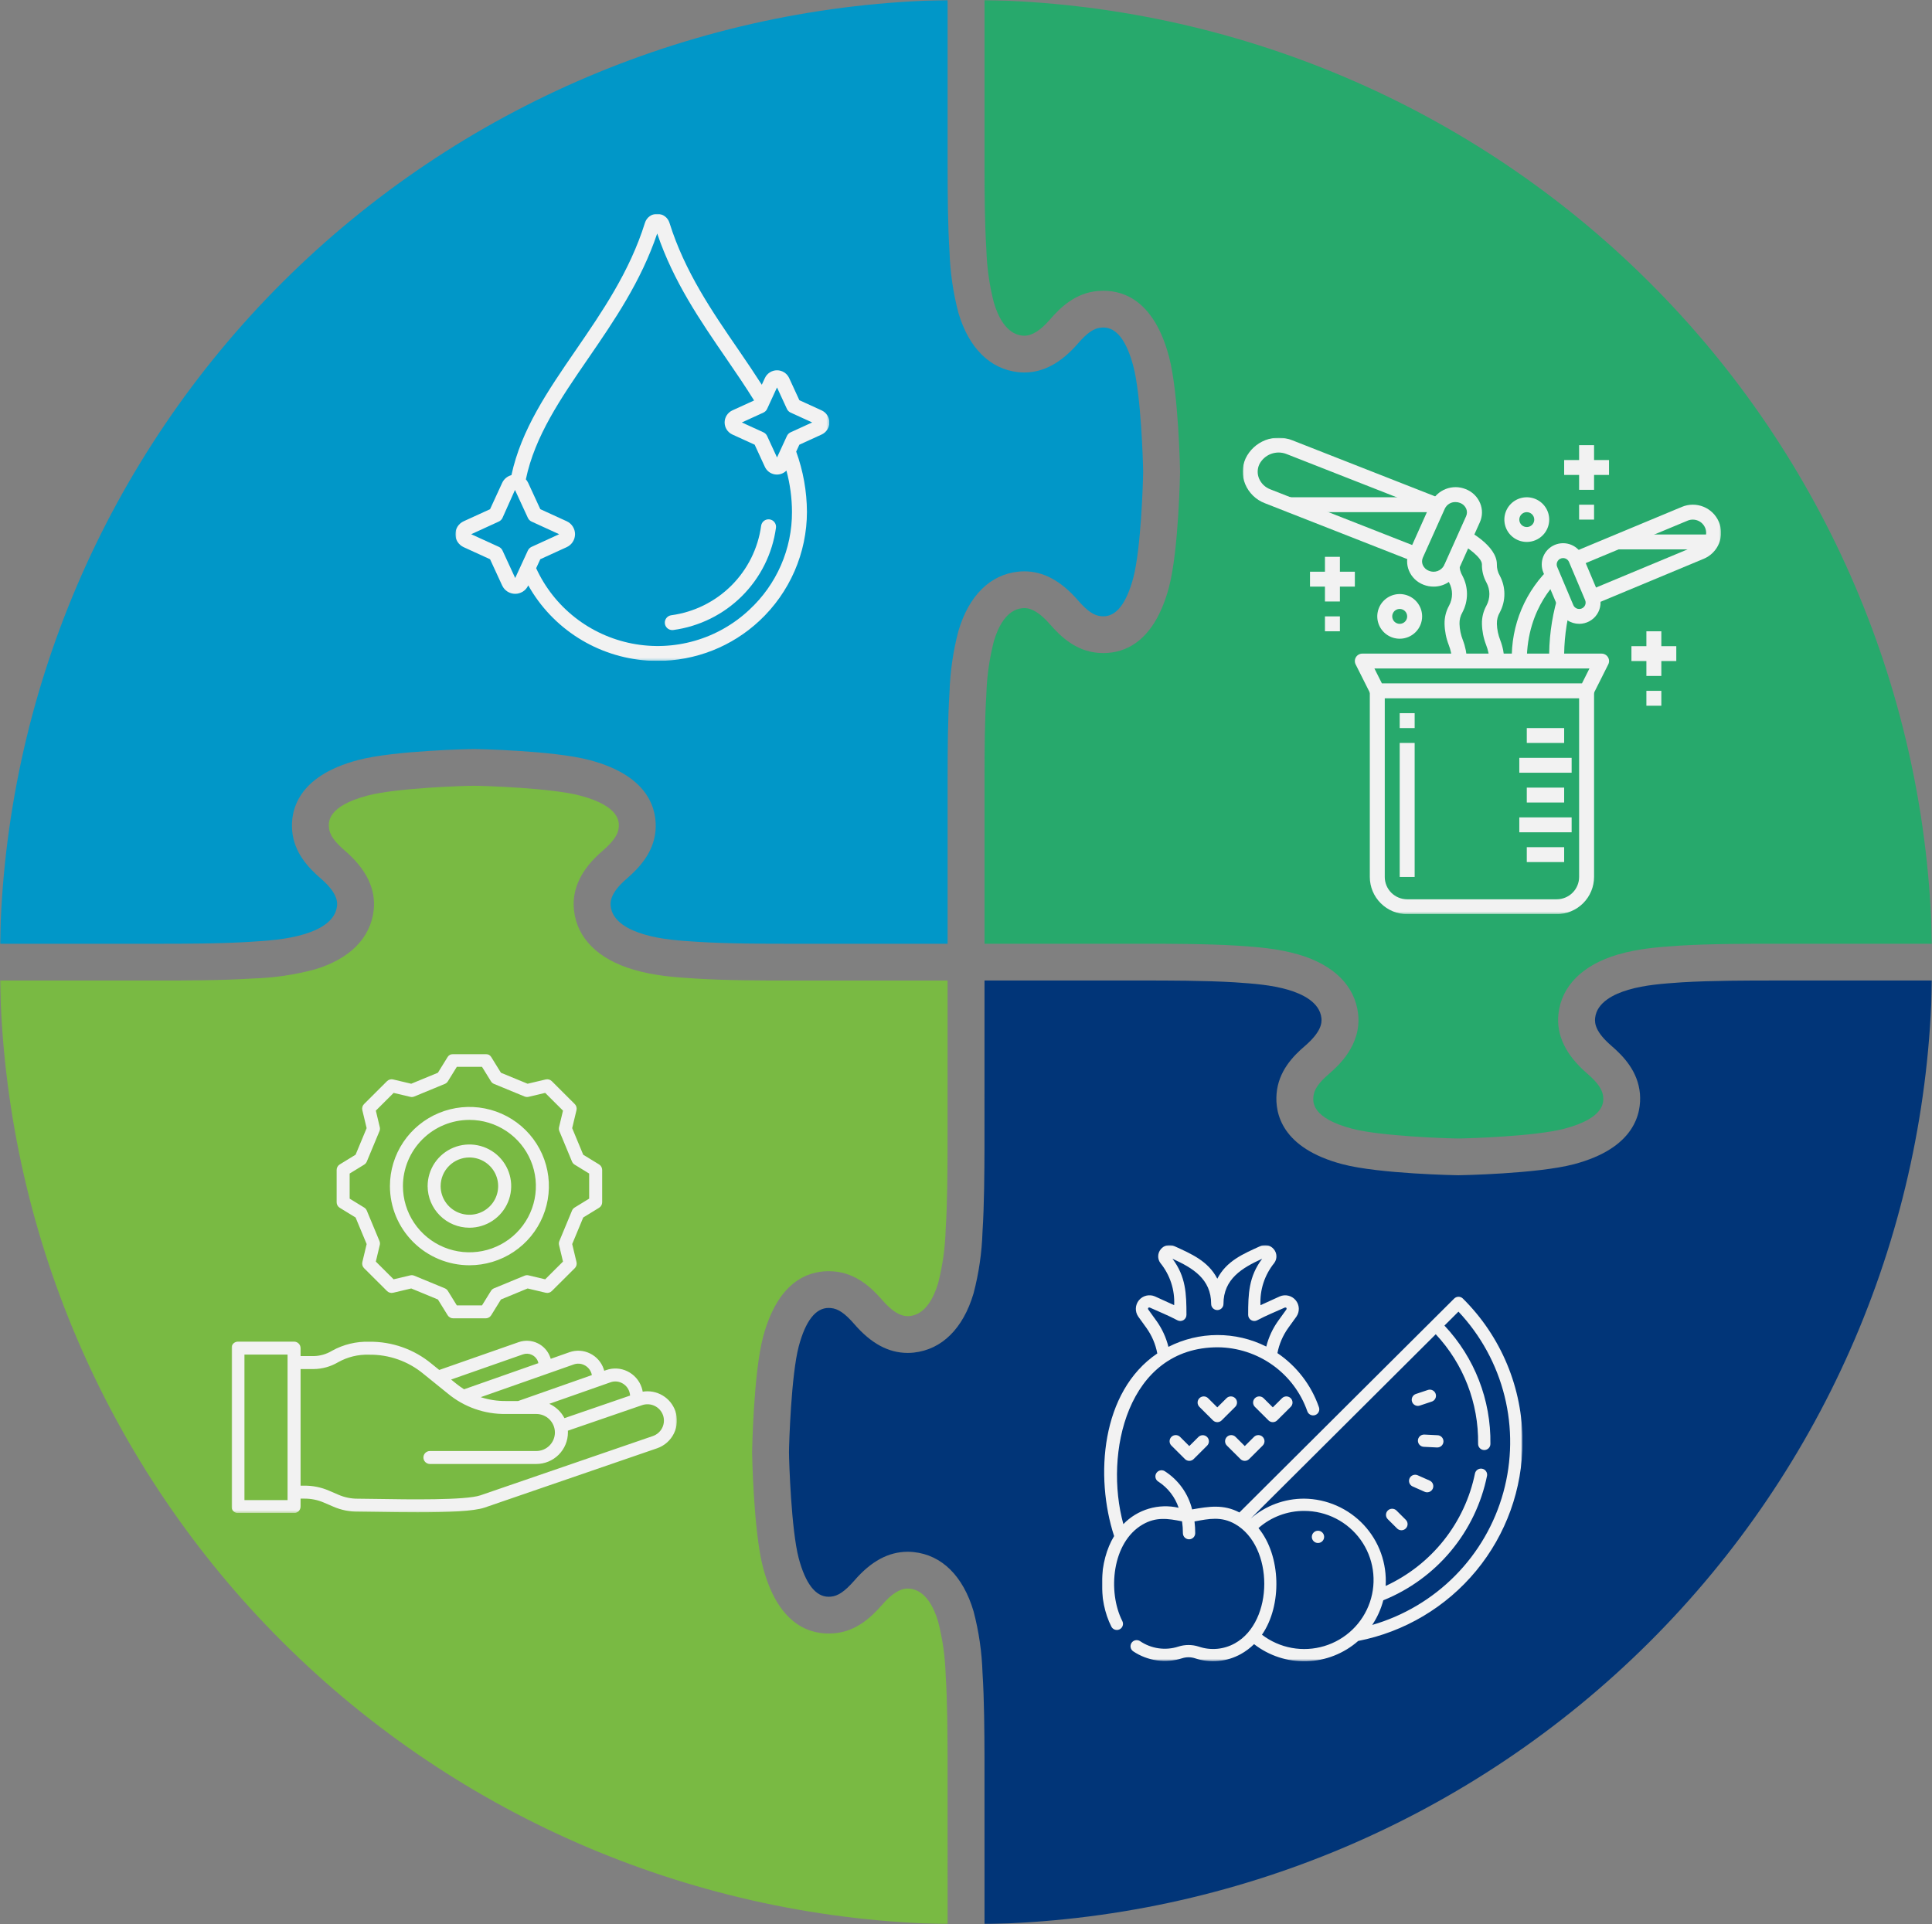 <svg width="768" height="765" viewBox="0 0 768 765" fill="none" xmlns="http://www.w3.org/2000/svg">
<rect x="0" y="0" width="768" height="765" fill="#808080" stroke="none"/>
<g clip-path="url(#clip0_24_363)">
<mask id="mask0_24_363" style="mask-type:luminance" maskUnits="userSpaceOnUse" x="0" y="0" width="768" height="765">
<path d="M768 0H0V764.99H768V0Z" fill="white"/>
</mask>
<g mask="url(#mask0_24_363)">
<path d="M312.998 375.207C304.619 375.207 289.028 375.207 277.281 374.44C270.526 374.022 262.893 373.546 255.97 371.472C250.29 369.801 243.421 366.508 242.766 360.265C242.622 358.992 242.212 355.249 249.155 349.326C254.106 345.005 259.808 338.985 260.585 330.246C261.207 322.471 258.618 308.576 234.317 302.168C219.767 298.318 188.664 297.785 188.368 297.785C188.073 297.785 156.915 298.318 142.36 302.168C118.035 308.582 115.494 322.49 116.139 330.208C116.866 339.015 122.618 345.04 127.548 349.299C134.513 355.303 134.096 359.004 133.969 360.233C133.277 366.519 126.396 369.808 120.755 371.457C113.8 373.543 106.186 374.017 99.465 374.44C87.656 375.207 72.059 375.207 63.681 375.207H0C1.944 276.3 42.255 181.984 112.482 112.033C182.708 42.083 277.395 1.931 376.69 -0.003V66.483C376.69 76.665 376.776 89.671 377.439 99.986C377.701 108.24 378.895 116.438 380.997 124.426C385.134 138.387 393.565 146.737 404.749 147.961C405.551 148.048 406.358 148.091 407.165 148.09C414.769 148.09 421.735 144.335 428.46 136.613C432.153 132.317 434.833 130.48 437.738 130.249C438.058 130.22 438.35 130.211 438.628 130.211C443.806 130.211 447.8 135.369 450.503 145.543C453.537 156.907 454.385 183.262 454.416 187.64C454.387 191.971 453.531 218.299 450.503 229.699C447.788 239.869 443.795 245.031 438.621 245.031C438.345 245.031 438.058 245.022 437.767 244.993C434.876 244.764 432.186 242.925 428.465 238.629C421.735 230.902 414.769 227.148 407.165 227.148C406.361 227.146 405.558 227.189 404.758 227.276C393.594 228.443 385.148 236.798 381.002 250.792C378.896 258.789 377.701 266.996 377.439 275.259C376.774 285.565 376.69 298.575 376.69 308.753V375.212L312.998 375.207Z" fill="#0197C8"/>
<path d="M579.693 452.63C575.235 452.596 548.834 451.745 537.449 448.732C521.379 444.497 521.915 438.135 522.091 436.041C522.326 433.161 524.226 430.406 528.454 426.804C531.664 424.006 541.247 415.65 539.88 403.165C538.647 392.003 530.24 383.596 516.205 379.496C507.93 377.07 499.71 376.504 491.756 375.957C479.44 375.206 463.542 375.206 455.002 375.206H391.365V308.748C391.365 298.789 391.446 286.084 392.086 276.177C392.287 268.998 393.292 261.864 395.081 254.908C396.744 249.303 400.048 242.459 406.317 241.808C406.599 241.776 406.883 241.76 407.167 241.76C410.262 241.76 413.602 243.864 417.371 248.194C421.642 253.108 427.686 258.853 436.566 259.556C437.249 259.614 437.947 259.642 438.625 259.642C447.323 259.642 458.909 255.099 464.687 233.443C468.555 218.888 469.092 187.906 469.092 187.616C469.092 187.327 468.557 156.293 464.692 141.798C458.942 120.137 447.342 115.594 438.629 115.594C437.951 115.594 437.254 115.622 436.537 115.679C427.593 116.399 421.575 122.147 417.342 127.075C413.602 131.371 410.262 133.476 407.167 133.476C406.893 133.475 406.619 133.461 406.346 133.433C400.045 132.744 396.739 125.915 395.078 120.309C393.292 113.361 392.289 106.236 392.088 99.067C391.449 89.151 391.366 76.446 391.366 66.486V0C490.641 1.975 585.297 42.141 655.505 112.084C725.712 182.027 766.022 276.32 767.99 375.207H704.327C695.787 375.207 679.891 375.207 667.684 375.953C659.663 376.501 651.423 377.067 643.116 379.498C629.061 383.634 620.674 392.046 619.499 403.195C618.592 411.512 622.423 419.459 630.896 426.777C635.125 430.417 637.036 433.2 637.293 436.079C637.452 438.111 637.967 444.492 621.886 448.732C610.499 451.745 584.144 452.596 579.691 452.63" fill="#27A96C"/>
<path d="M391.349 698.014C391.315 689.135 391.262 675.712 390.564 665.039C390.302 656.789 389.108 648.594 387.006 640.61C382.853 626.596 374.409 618.24 363.216 617.065C362.426 616.98 361.631 616.939 360.836 616.94C353.194 616.94 346.233 620.705 339.564 628.446C335.814 632.705 333.105 634.555 330.263 634.784C329.944 634.813 329.661 634.822 329.385 634.822C324.217 634.822 320.212 629.665 317.494 619.481C314.517 608.112 313.661 581.076 313.634 577.393C313.658 573.734 314.517 546.672 317.502 535.315C320.201 525.16 324.201 520.002 329.379 520.002C329.655 520.002 329.942 520.013 330.233 520.04C333.146 520.274 335.85 522.109 339.591 526.412C346.23 534.12 353.191 537.884 360.833 537.884C361.637 537.886 362.441 537.843 363.24 537.755C374.433 536.532 382.864 528.181 386.996 514.24C389.102 506.243 390.297 498.036 390.56 489.773C391.258 479.123 391.31 465.696 391.344 456.812L391.358 389.82H454.997C463.381 389.82 478.987 389.82 490.796 390.539C498.232 391.053 505.313 391.543 512.062 393.517C517.715 395.173 524.592 398.46 525.285 404.751C525.514 406.854 525.098 410.293 518.841 415.747C513.958 419.906 508.192 425.891 507.458 434.838C506.819 442.543 509.354 456.451 533.683 462.864C548.233 466.712 579.389 467.247 579.681 467.247C579.974 467.247 611.082 466.714 625.637 462.864C649.933 456.454 652.522 442.561 651.905 434.851C651.107 425.92 645.39 419.944 640.494 415.723C634.265 410.341 633.848 406.883 634.083 404.746C634.742 398.474 641.612 395.181 647.258 393.522C654.017 391.541 661.116 391.056 668.626 390.539C680.333 389.825 695.937 389.825 704.319 389.825H768C766.062 488.719 725.758 583.026 655.54 652.967C585.323 722.909 490.646 763.053 391.363 764.981L391.349 698.014Z" fill="#013578"/>
<path d="M376.688 764.99C277.397 763.072 182.708 722.931 112.482 652.986C42.255 583.042 1.946 488.728 0.01 389.825H63.672C72.219 389.825 88.127 389.825 100.398 389.029C108.684 388.796 116.914 387.602 124.922 385.47C138.91 381.383 147.318 372.98 148.549 361.826C149.466 353.494 145.629 345.562 137.15 338.252C132.846 334.53 130.993 331.847 130.761 329.002C130.584 326.894 130.049 320.532 146.115 316.297C157.524 313.274 183.987 312.429 188.381 312.399C192.728 312.428 219.149 313.28 230.546 316.297C246.629 320.537 246.12 326.916 245.952 329.016C245.705 331.815 243.841 334.516 239.527 338.28C231.086 345.495 227.245 353.431 228.166 361.826C229.337 372.94 237.725 381.353 251.774 385.485C260.282 388.03 268.809 388.563 276.337 389.034C288.541 389.829 304.447 389.829 312.99 389.829H376.682L376.667 456.764C376.634 465.472 376.581 478.629 375.912 488.85C375.716 496.03 374.716 503.165 372.93 510.124C371.272 515.711 367.968 522.533 361.657 523.229C361.388 523.257 361.117 523.271 360.846 523.271C357.741 523.271 354.425 521.178 350.713 516.866C346.401 511.919 340.348 506.19 331.448 505.475C330.765 505.418 330.067 505.389 329.39 505.389C320.677 505.389 309.079 509.933 303.322 531.598C299.5 546.135 298.97 577.121 298.97 577.417C298.97 577.713 299.5 608.647 303.318 623.212C309.107 644.901 320.692 649.445 329.394 649.445C330.073 649.445 330.765 649.416 331.471 649.359C340.199 648.66 346.064 643.24 350.656 638.03C354.42 633.658 357.736 631.563 360.841 631.563C361.115 631.563 361.389 631.578 361.662 631.606C367.958 632.263 371.264 639.105 372.93 644.729C374.716 651.677 375.719 658.802 375.92 665.971C376.589 676.215 376.642 689.367 376.675 698.071L376.688 764.99Z" fill="#79BA43"/>
</g>
<g clip-path="url(#clip1_24_363)">
<mask id="mask1_24_363" style="mask-type:luminance" maskUnits="userSpaceOnUse" x="181" y="85" width="149" height="178">
<path d="M329.696 85H181V262.748H329.696V85Z" fill="white"/>
</mask>
<g mask="url(#mask1_24_363)">
<path d="M326.604 172.757C327.526 172.335 328.308 171.658 328.855 170.807C329.403 169.956 329.694 168.966 329.694 167.955C329.694 166.944 329.403 165.954 328.855 165.103C328.308 164.252 327.526 163.575 326.604 163.153L317.757 159.109L313.697 150.296C313.274 149.378 312.594 148.6 311.74 148.054C310.885 147.508 309.891 147.218 308.876 147.218C307.861 147.218 306.868 147.508 306.013 148.054C305.159 148.6 304.479 149.378 304.055 150.296L302.821 152.963C299.9 148.422 296.873 143.904 293.637 139.206C283.096 123.865 272.198 107.999 266.129 88.596C265.81 87.555 265.164 86.644 264.286 85.997C263.408 85.35 262.344 85.001 261.252 85.001C260.16 85.001 259.097 85.35 258.219 85.997C257.341 86.644 256.695 87.555 256.375 88.596C250.293 108.022 239.409 123.873 228.882 139.203C217.735 155.427 207.205 170.792 203.303 188.899C202.495 189.109 201.745 189.496 201.106 190.031C200.468 190.567 199.957 191.238 199.612 191.995L194.804 202.442L184.316 207.237C183.327 207.69 182.489 208.417 181.902 209.33C181.314 210.243 181.002 211.304 181.002 212.389C181.002 213.473 181.314 214.535 181.902 215.448C182.489 216.361 183.327 217.087 184.316 217.54L194.804 222.337L199.62 232.784C200.075 233.77 200.804 234.604 201.72 235.189C202.637 235.774 203.703 236.085 204.792 236.085C205.88 236.085 206.946 235.774 207.863 235.189C208.779 234.604 209.508 233.77 209.963 232.784L209.99 232.726C214.755 241.217 221.565 248.395 229.808 253.612C238.05 258.83 247.466 261.923 257.207 262.614C258.576 262.703 259.938 262.748 261.296 262.748C276.403 262.796 290.953 257.071 301.949 246.751C307.88 241.201 312.61 234.501 315.847 227.064C319.084 219.626 320.76 211.608 320.773 203.502C320.73 195.33 319.284 187.226 316.496 179.541L317.756 176.803L326.604 172.757ZM312.811 162.575C313.111 163.218 313.629 163.734 314.274 164.033L322.854 167.951L314.28 171.869C313.636 172.168 313.117 172.684 312.817 173.327L308.877 181.873L304.94 173.338C304.64 172.695 304.122 172.179 303.477 171.881L294.897 167.956L303.471 164.037C304.116 163.739 304.634 163.223 304.934 162.58L308.874 154.034L312.811 162.575ZM199.749 218.862C199.45 218.217 198.93 217.7 198.283 217.402L187.307 212.39L198.283 207.355C198.93 207.057 199.449 206.541 199.749 205.898L204.71 194.787L209.847 205.909C210.146 206.551 210.665 207.067 211.31 207.366L222.274 212.387L211.295 217.422C210.649 217.722 210.131 218.239 209.832 218.883L204.798 229.805L199.749 218.862ZM297.887 242.408C291.747 248.182 284.313 252.414 276.202 254.753C268.092 257.092 259.538 257.47 251.251 255.856C242.964 254.242 235.183 250.683 228.553 245.474C221.924 240.265 216.637 233.556 213.132 225.904L214.78 222.327L225.269 217.532C226.258 217.079 227.096 216.353 227.683 215.44C228.271 214.527 228.583 213.465 228.583 212.381C228.583 211.296 228.271 210.235 227.683 209.322C227.096 208.409 226.258 207.682 225.269 207.229L214.78 202.433L209.966 191.985C209.729 191.472 209.416 190.997 209.038 190.576C212.606 173.394 222.897 158.396 233.794 142.542C244.12 127.502 254.789 111.968 261.247 92.832C267.698 111.954 278.383 127.505 288.731 142.569C292.656 148.284 296.344 153.706 299.764 159.214L291.139 163.153C290.217 163.575 289.435 164.252 288.888 165.103C288.34 165.954 288.049 166.944 288.049 167.955C288.049 168.966 288.34 169.956 288.888 170.807C289.435 171.658 290.217 172.335 291.139 172.757L299.989 176.795L304.049 185.607C304.405 186.383 304.946 187.06 305.624 187.581C306.302 188.102 307.097 188.45 307.941 188.596C308.784 188.742 309.651 188.681 310.466 188.418C311.28 188.155 312.018 187.699 312.616 187.088C314.064 192.439 314.806 197.954 314.825 203.495C314.855 210.798 313.364 218.027 310.446 224.726C307.528 231.424 303.247 237.448 297.873 242.414L297.887 242.408Z" fill="#F2F2F2"/>
<path d="M305.905 206.491C305.517 206.439 305.124 206.464 304.746 206.564C304.368 206.664 304.014 206.837 303.704 207.074C303.393 207.31 303.133 207.605 302.937 207.942C302.741 208.279 302.613 208.651 302.562 209.037C301.33 218.039 297.171 226.391 290.721 232.815C284.27 239.239 275.884 243.38 266.846 244.605C266.099 244.706 265.419 245.086 264.942 245.668C264.466 246.25 264.229 246.99 264.28 247.74C264.33 248.489 264.665 249.191 265.215 249.704C265.766 250.217 266.491 250.502 267.245 250.502C267.379 250.502 267.513 250.493 267.646 250.475C277.975 249.074 287.558 244.34 294.929 236.998C302.3 229.655 307.053 220.109 308.46 209.821C308.512 209.435 308.487 209.043 308.387 208.667C308.286 208.291 308.113 207.938 307.875 207.628C307.638 207.319 307.342 207.06 307.004 206.864C306.665 206.669 306.292 206.542 305.905 206.491Z" fill="#F2F2F2"/>
</g>
</g>
<g clip-path="url(#clip2_24_363)">
<mask id="mask2_24_363" style="mask-type:luminance" maskUnits="userSpaceOnUse" x="438" y="495" width="168" height="166">
<path d="M605.225 495H438V660.483H605.225V495Z" fill="white"/>
</mask>
<g mask="url(#mask2_24_363)">
<path d="M605.223 573.274C605.252 562.683 603.172 552.192 599.103 542.407C595.035 532.623 589.058 523.739 581.52 516.271C581.061 515.814 580.439 515.557 579.79 515.557C579.141 515.557 578.519 515.814 578.06 516.271L492.687 601.309C486.338 597.968 480.537 598.938 473.882 600.098C472.335 593.784 468.396 588.311 462.889 584.825C462.606 584.674 462.295 584.579 461.975 584.547C461.655 584.515 461.332 584.545 461.024 584.638C460.717 584.73 460.43 584.881 460.181 585.084C459.932 585.287 459.725 585.536 459.573 585.818C459.421 586.1 459.326 586.409 459.293 586.728C459.261 587.046 459.292 587.368 459.385 587.675C459.477 587.982 459.629 588.267 459.833 588.515C460.036 588.763 460.286 588.969 460.57 589.121C464.308 591.578 467.109 595.216 468.523 599.449C464.61 598.547 460.528 598.672 456.678 599.81C452.827 600.949 449.338 603.063 446.553 605.946C438.807 577.809 448.121 535.596 484.187 535.645C492.015 535.73 499.626 538.221 505.98 542.777C512.334 547.333 517.12 553.732 519.685 561.1C519.901 561.709 520.351 562.208 520.936 562.488C521.521 562.767 522.194 562.803 522.806 562.588C523.417 562.373 523.919 561.925 524.199 561.342C524.479 560.76 524.515 560.09 524.3 559.48C521.277 550.718 515.487 543.166 507.796 537.955C508.494 534.329 509.974 530.897 512.134 527.897L515.359 523.427C516.019 522.46 516.347 521.307 516.294 520.139C516.241 518.971 515.81 517.852 515.065 516.949C514.319 516.046 513.301 515.408 512.161 515.13C511.021 514.852 509.821 514.949 508.742 515.407L501.061 518.907C500.749 512.832 502.7 506.856 506.539 502.126C507.128 501.324 507.43 500.35 507.397 499.358C507.364 498.365 506.999 497.412 506.359 496.651C505.733 495.879 504.865 495.339 503.895 495.115C502.924 494.891 501.906 494.997 501.003 495.417C494.163 498.527 487.566 501.287 483.898 508.381C480.258 501.341 473.598 498.517 466.794 495.417C465.891 494.997 464.873 494.89 463.902 495.114C462.931 495.338 462.063 495.879 461.437 496.651C460.797 497.413 460.432 498.366 460.399 499.358C460.367 500.35 460.669 501.325 461.258 502.126C465.098 506.852 467.053 512.823 466.749 518.896L459.068 515.396C457.989 514.938 456.789 514.841 455.65 515.12C454.51 515.398 453.492 516.036 452.747 516.939C452.002 517.842 451.571 518.961 451.518 520.129C451.465 521.296 451.793 522.449 452.453 523.415L455.677 527.886C457.867 530.928 459.357 534.414 460.041 538.095C437.612 553.287 435.189 587.099 442.878 610.702C436.722 620.842 436.436 636.193 441.782 646.696C441.927 646.982 442.128 647.236 442.371 647.444C442.615 647.652 442.898 647.811 443.203 647.91C443.509 648.01 443.831 648.048 444.151 648.024C444.471 648 444.783 647.913 445.07 647.768C445.356 647.623 445.612 647.424 445.821 647.181C446.03 646.938 446.189 646.656 446.289 646.352C446.389 646.048 446.427 645.727 446.403 645.408C446.378 645.089 446.291 644.778 446.146 644.493C440.236 632.879 442.004 613.182 454.213 606.104C459.557 603.006 464.241 603.717 469.883 604.841C470.111 606.399 470.225 607.972 470.223 609.547C470.223 610.193 470.481 610.813 470.939 611.269C471.398 611.726 472.02 611.983 472.669 611.983C473.318 611.983 473.94 611.726 474.399 611.269C474.857 610.813 475.115 610.193 475.115 609.547C475.117 607.986 475.023 606.427 474.834 604.877C480.598 603.821 485.45 602.782 490.954 605.913C506.437 614.719 506.464 644.684 490.898 653.334C488.726 654.551 486.321 655.296 483.839 655.521C481.358 655.746 478.856 655.446 476.5 654.64C473.873 653.794 471.045 653.794 468.418 654.64C465.882 655.46 463.192 655.691 460.553 655.315C457.913 654.939 455.396 653.966 453.192 652.471C452.651 652.115 451.99 651.988 451.354 652.117C450.719 652.247 450.161 652.623 449.803 653.162C449.446 653.701 449.318 654.36 449.448 654.993C449.578 655.626 449.955 656.182 450.496 656.538C453.317 658.421 456.529 659.645 459.891 660.12C463.253 660.595 466.679 660.307 469.915 659.279C471.568 658.746 473.348 658.746 475.002 659.279C477.998 660.284 481.172 660.653 484.32 660.362C487.468 660.072 490.52 659.128 493.28 657.593C495.194 656.524 496.954 655.204 498.513 653.666C504.478 658.299 511.881 660.708 519.441 660.475C527.001 660.243 534.241 657.384 539.907 652.393C558.311 648.786 574.887 638.924 586.8 624.493C598.714 610.062 605.226 591.957 605.223 573.274ZM459.642 525.048L456.417 520.577C456.239 520.017 456.443 519.77 457.029 519.836C460.688 521.498 464.484 523.002 468.028 524.9C468.401 525.1 468.819 525.2 469.243 525.19C469.666 525.181 470.079 525.062 470.442 524.846C470.806 524.63 471.106 524.323 471.315 523.957C471.524 523.59 471.633 523.175 471.633 522.754C471.633 514.393 471.405 507.503 466.07 500.444C474.016 504.057 481.453 508.399 481.453 518.412C481.453 519.058 481.71 519.678 482.169 520.135C482.628 520.592 483.25 520.849 483.899 520.849C484.547 520.849 485.169 520.592 485.628 520.135C486.087 519.678 486.345 519.058 486.345 518.412C486.345 508.453 493.783 504.057 501.727 500.444C496.394 507.505 496.166 514.393 496.166 522.754C496.166 523.175 496.275 523.589 496.484 523.956C496.693 524.323 496.994 524.629 497.357 524.845C497.72 525.061 498.134 525.18 498.557 525.189C498.98 525.198 499.398 525.098 499.77 524.898C503.315 523 507.117 521.498 510.77 519.836C511.357 519.77 511.561 520.017 511.382 520.577L508.157 525.048C505.924 528.152 504.299 531.648 503.366 535.352C497.33 532.321 490.662 530.752 483.903 530.772C477.144 530.792 470.485 532.401 464.468 535.468C463.54 531.721 461.903 528.184 459.645 525.048M501.65 649.92C509.689 638.32 509.317 618.566 500.261 607.523C505.276 603.103 511.748 600.672 518.444 600.693C522.826 600.692 527.145 601.732 531.043 603.726C534.941 605.72 538.306 608.61 540.858 612.159C543.41 615.707 545.077 619.81 545.719 624.127C546.361 628.445 545.96 632.853 544.55 636.986C543.14 641.118 540.762 644.857 537.612 647.891C534.461 650.925 530.63 653.167 526.436 654.431C522.242 655.696 517.806 655.946 513.495 655.161C509.185 654.377 505.124 652.58 501.65 649.92ZM545.469 646.039C547.478 643.04 548.968 639.726 549.875 636.234C560.33 632.011 569.57 625.272 576.771 616.621C583.971 607.969 588.907 597.676 591.136 586.66C591.225 586.043 591.074 585.415 590.712 584.906C590.351 584.397 589.808 584.045 589.194 583.923C588.581 583.801 587.943 583.917 587.413 584.249C586.883 584.58 586.501 585.101 586.345 585.705C584.374 595.431 580.13 604.557 573.956 612.344C567.783 620.131 559.855 626.36 550.814 630.525C551.091 626.102 550.462 621.67 548.965 617.498C547.468 613.325 545.135 609.5 542.107 606.254C539.079 603.008 535.42 600.409 531.353 598.616C527.285 596.822 522.894 595.872 518.446 595.822C510.622 595.794 503.055 598.609 497.165 603.74L570.734 530.457C581.771 542.258 587.802 557.851 587.568 573.978C587.557 574.303 587.611 574.626 587.727 574.93C587.844 575.233 588.019 575.511 588.245 575.745C588.47 575.98 588.74 576.168 589.039 576.297C589.338 576.426 589.66 576.495 589.986 576.499C590.313 576.502 590.636 576.441 590.938 576.318C591.24 576.195 591.514 576.014 591.745 575.784C591.975 575.554 592.157 575.281 592.28 574.98C592.403 574.679 592.464 574.357 592.46 574.032C592.712 556.594 586.163 539.739 574.192 527.013L579.761 521.465C588.655 530.921 594.966 542.491 598.091 555.069C601.216 567.647 601.05 580.813 597.61 593.309C594.17 605.805 587.57 617.214 578.441 626.445C569.312 635.676 557.959 642.42 545.467 646.035L545.469 646.039Z" fill="#F2F2F2"/>
<path d="M555.087 600.507C554.624 600.067 554.008 599.825 553.369 599.833C552.729 599.84 552.119 600.096 551.667 600.546C551.215 600.996 550.957 601.605 550.95 602.242C550.943 602.878 551.186 603.493 551.627 603.953L555.321 607.633C555.547 607.868 555.817 608.055 556.116 608.185C556.415 608.314 556.737 608.383 557.063 608.387C557.389 608.39 557.712 608.329 558.014 608.207C558.316 608.084 558.591 607.903 558.821 607.673C559.052 607.443 559.234 607.17 559.357 606.869C559.48 606.568 559.541 606.246 559.538 605.921C559.534 605.597 559.465 605.276 559.335 604.978C559.205 604.68 559.017 604.411 558.781 604.187L555.087 600.507Z" fill="#F2F2F2"/>
<path d="M568.305 588.636L563.547 586.523C562.954 586.26 562.28 586.242 561.674 586.474C561.068 586.705 560.579 587.167 560.315 587.758C560.051 588.349 560.033 589.02 560.266 589.624C560.498 590.227 560.962 590.714 561.555 590.977L566.316 593.09C566.909 593.353 567.583 593.371 568.189 593.139C568.795 592.907 569.284 592.445 569.548 591.855C569.812 591.264 569.83 590.593 569.597 589.989C569.365 589.386 568.901 588.899 568.308 588.636H568.305Z" fill="#F2F2F2"/>
<path d="M571.434 570.602L566.256 570.343H566.131C565.485 570.331 564.861 570.574 564.394 571.019C563.928 571.464 563.657 572.075 563.641 572.718C563.625 573.361 563.865 573.985 564.309 574.452C564.752 574.919 565.364 575.193 566.01 575.213L571.188 575.472H571.312C571.958 575.483 572.581 575.24 573.047 574.795C573.513 574.35 573.783 573.739 573.799 573.097C573.815 572.454 573.575 571.831 573.131 571.364C572.688 570.896 572.077 570.623 571.432 570.602" fill="#F2F2F2"/>
<path d="M563.627 558.941C563.891 558.941 564.154 558.898 564.404 558.814L569.29 557.181C569.87 556.95 570.338 556.506 570.6 555.941C570.862 555.377 570.897 554.734 570.699 554.144C570.5 553.554 570.083 553.063 569.532 552.77C568.981 552.476 568.339 552.404 567.736 552.568L562.849 554.2C562.299 554.384 561.833 554.757 561.533 555.252C561.234 555.747 561.121 556.331 561.214 556.902C561.307 557.472 561.601 557.991 562.043 558.365C562.484 558.74 563.045 558.946 563.625 558.947" fill="#F2F2F2"/>
<path d="M483.899 565.41C484.221 565.41 484.539 565.347 484.836 565.225C485.132 565.103 485.402 564.923 485.629 564.697L491.018 559.329C491.477 558.872 491.734 558.253 491.735 557.607C491.735 556.961 491.477 556.341 491.019 555.884C490.56 555.427 489.938 555.17 489.29 555.17C488.641 555.17 488.019 555.426 487.56 555.883L483.899 559.528L480.239 555.883C480.011 555.657 479.742 555.478 479.445 555.355C479.148 555.233 478.83 555.17 478.509 555.17C478.188 555.17 477.87 555.233 477.573 555.356C477.277 555.478 477.007 555.658 476.78 555.884C476.553 556.11 476.373 556.379 476.25 556.674C476.127 556.97 476.064 557.287 476.064 557.607C476.064 557.927 476.127 558.243 476.25 558.539C476.373 558.834 476.554 559.103 476.781 559.329L482.17 564.697C482.397 564.923 482.666 565.103 482.963 565.225C483.26 565.347 483.578 565.41 483.899 565.41Z" fill="#F2F2F2"/>
<path d="M505.959 565.41C506.281 565.41 506.599 565.347 506.896 565.225C507.192 565.103 507.462 564.923 507.689 564.697L513.078 559.329C513.305 559.103 513.485 558.834 513.608 558.539C513.731 558.243 513.795 557.927 513.795 557.607C513.795 557.287 513.732 556.97 513.609 556.674C513.486 556.379 513.306 556.11 513.079 555.884C512.852 555.658 512.582 555.478 512.285 555.356C511.989 555.233 511.671 555.17 511.35 555.17C511.028 555.17 510.71 555.233 510.414 555.355C510.117 555.478 509.847 555.657 509.62 555.883L505.959 559.528L502.299 555.883C501.84 555.426 501.218 555.17 500.569 555.17C499.921 555.17 499.299 555.427 498.84 555.884C498.381 556.341 498.124 556.961 498.124 557.607C498.124 558.253 498.382 558.872 498.841 559.329L504.23 564.697C504.457 564.923 504.726 565.103 505.023 565.225C505.32 565.347 505.638 565.41 505.959 565.41Z" fill="#F2F2F2"/>
<path d="M476.423 571.267L472.762 574.914L469.103 571.267C468.644 570.81 468.022 570.554 467.373 570.554C466.725 570.554 466.102 570.81 465.644 571.267C465.185 571.724 464.927 572.344 464.927 572.99C464.927 573.637 465.185 574.256 465.644 574.713L471.033 580.081C471.491 580.538 472.114 580.795 472.762 580.795C473.411 580.795 474.033 580.538 474.492 580.081L479.881 574.713C480.322 574.253 480.565 573.639 480.558 573.002C480.551 572.365 480.293 571.757 479.841 571.307C479.389 570.856 478.779 570.6 478.139 570.593C477.5 570.586 476.885 570.828 476.423 571.267Z" fill="#F2F2F2"/>
<path d="M493.093 580.081C493.551 580.538 494.174 580.795 494.822 580.795C495.471 580.795 496.093 580.538 496.552 580.081L501.941 574.713C502.4 574.256 502.657 573.637 502.657 572.99C502.657 572.344 502.4 571.724 501.941 571.267C501.482 570.81 500.86 570.554 500.211 570.554C499.562 570.554 498.94 570.81 498.481 571.267L494.821 574.914L491.162 571.269C490.703 570.812 490.081 570.555 489.432 570.555C488.784 570.555 488.162 570.811 487.703 571.268C487.244 571.725 486.986 572.345 486.986 572.991C486.986 573.637 487.244 574.256 487.702 574.713L493.093 580.081Z" fill="#F2F2F2"/>
<path d="M523.918 608.576C524.402 608.576 524.874 608.719 525.276 608.987C525.678 609.254 525.992 609.635 526.177 610.08C526.362 610.525 526.41 611.015 526.316 611.487C526.222 611.96 525.989 612.394 525.647 612.734C525.305 613.075 524.869 613.307 524.395 613.401C523.921 613.495 523.429 613.447 522.982 613.262C522.535 613.078 522.153 612.766 521.885 612.365C521.616 611.965 521.473 611.494 521.473 611.012C521.473 610.366 521.73 609.746 522.189 609.29C522.647 608.833 523.269 608.576 523.918 608.576Z" fill="#F2F2F2"/>
</g>
</g>
<g clip-path="url(#clip3_24_363)">
<mask id="mask3_24_363" style="mask-type:luminance" maskUnits="userSpaceOnUse" x="92" y="419" width="178" height="183">
<path d="M269.095 419H92V601.543H269.095V419Z" fill="white"/>
</mask>
<g mask="url(#mask3_24_363)">
<path d="M135.052 480.181L141.352 484.042L145.749 494.604L144.037 501.773C143.935 502.201 143.944 502.648 144.065 503.071C144.185 503.494 144.412 503.88 144.724 504.191L153.847 513.278C154.159 513.589 154.546 513.816 154.971 513.935C155.396 514.055 155.845 514.065 156.275 513.962L163.472 512.257L174.074 516.637L177.95 522.907C178.182 523.281 178.506 523.59 178.891 523.805C179.277 524.019 179.711 524.132 180.152 524.132H193.056C193.497 524.132 193.932 524.019 194.317 523.805C194.703 523.59 195.027 523.281 195.258 522.907L199.135 516.637L209.737 512.257L216.933 513.962C217.363 514.065 217.812 514.055 218.237 513.935C218.662 513.816 219.049 513.589 219.361 513.278L228.484 504.191C228.796 503.88 229.023 503.494 229.144 503.071C229.264 502.648 229.273 502.201 229.171 501.773L227.459 494.602L231.846 484.042L238.141 480.181C238.517 479.95 238.828 479.628 239.043 479.243C239.259 478.859 239.372 478.427 239.372 477.987V465.137C239.372 464.697 239.259 464.264 239.043 463.88C238.828 463.496 238.517 463.173 238.141 462.943L231.837 459.082L227.449 448.523L229.161 441.364C229.264 440.936 229.254 440.489 229.134 440.066C229.014 439.642 228.787 439.257 228.475 438.945L219.356 429.844C219.044 429.532 218.657 429.306 218.232 429.186C217.807 429.066 217.358 429.056 216.929 429.158L209.73 430.865L199.128 426.495L195.254 420.225C195.022 419.85 194.698 419.541 194.312 419.327C193.927 419.112 193.493 419 193.051 419H180.148C179.706 419 179.272 419.113 178.886 419.327C178.501 419.541 178.177 419.851 177.945 420.225L174.07 426.493L163.467 430.864L156.268 429.158C155.839 429.056 155.39 429.066 154.965 429.186C154.54 429.306 154.153 429.532 153.841 429.844L144.718 438.942C144.405 439.253 144.178 439.639 144.058 440.062C143.938 440.486 143.928 440.933 144.031 441.36L145.743 448.52L141.352 459.079L135.058 462.94C134.68 463.17 134.368 463.493 134.152 463.878C133.935 464.262 133.822 464.696 133.822 465.137V477.99C133.822 478.429 133.935 478.861 134.15 479.245C134.366 479.628 134.676 479.95 135.052 480.181ZM138.995 466.569L144.772 463.024C145.235 462.74 145.597 462.318 145.805 461.818L150.843 449.716C151.053 449.213 151.098 448.655 150.971 448.125L149.399 441.555L156.478 434.505L163.083 436.071C163.613 436.197 164.168 436.153 164.671 435.945L176.821 430.932C177.324 430.725 177.749 430.364 178.034 429.903L181.591 424.148H191.606L195.164 429.903C195.449 430.364 195.874 430.724 196.376 430.932L208.526 435.939C209.029 436.145 209.584 436.189 210.114 436.064L216.719 434.499L223.8 441.559L222.228 448.13C222.102 448.657 222.146 449.21 222.354 449.711L227.382 461.813C227.59 462.315 227.953 462.738 228.417 463.023L234.202 466.569V476.542L228.417 480.092C227.953 480.376 227.59 480.799 227.382 481.301L222.354 493.403C222.146 493.904 222.102 494.457 222.228 494.984L223.8 501.566L216.721 508.617L210.114 507.051C209.581 506.925 209.022 506.969 208.516 507.179L196.375 512.196C195.873 512.404 195.449 512.764 195.164 513.226L191.606 518.98H181.591L178.034 513.226C177.749 512.764 177.325 512.404 176.822 512.196L164.671 507.177C164.165 506.968 163.606 506.923 163.074 507.05L156.466 508.615L149.397 501.569L150.969 494.987C151.097 494.457 151.052 493.9 150.841 493.396L145.804 481.294C145.595 480.794 145.234 480.372 144.77 480.088L138.993 476.544L138.995 466.569ZM186.598 503.036C192.848 503.036 198.957 501.19 204.154 497.731C209.35 494.273 213.4 489.357 215.792 483.606C218.183 477.855 218.809 471.526 217.59 465.421C216.37 459.315 213.361 453.707 208.942 449.305C204.523 444.903 198.892 441.905 192.763 440.691C186.634 439.476 180.28 440.1 174.506 442.482C168.732 444.864 163.798 448.898 160.325 454.075C156.853 459.251 155 465.336 155 471.561C155.009 479.906 158.342 487.906 164.265 493.807C170.189 499.708 178.221 503.027 186.598 503.036ZM186.598 445.238C191.825 445.238 196.934 446.781 201.279 449.674C205.625 452.566 209.012 456.677 211.012 461.486C213.012 466.296 213.535 471.589 212.516 476.695C211.496 481.801 208.979 486.491 205.284 490.172C201.588 493.853 196.88 496.36 191.754 497.376C186.628 498.391 181.315 497.87 176.486 495.878C171.657 493.885 167.53 490.512 164.627 486.183C161.723 481.854 160.173 476.765 160.173 471.559C160.181 464.581 162.968 457.89 167.922 452.956C172.876 448.021 179.593 445.246 186.598 445.238ZM186.598 488.107C189.884 488.107 193.095 487.136 195.827 485.318C198.558 483.5 200.687 480.916 201.945 477.893C203.202 474.869 203.531 471.543 202.89 468.333C202.249 465.124 200.667 462.175 198.344 459.861C196.021 457.548 193.061 455.972 189.839 455.333C186.617 454.695 183.277 455.023 180.242 456.275C177.207 457.527 174.613 459.648 172.787 462.369C170.962 465.09 169.988 468.289 169.988 471.561C169.993 475.948 171.745 480.153 174.859 483.255C177.973 486.357 182.195 488.102 186.598 488.107ZM186.598 460.178C188.86 460.179 191.069 460.848 192.949 462.101C194.828 463.353 196.292 465.132 197.157 467.213C198.021 469.295 198.246 471.584 197.804 473.793C197.362 476.002 196.272 478.03 194.672 479.622C193.073 481.214 191.035 482.298 188.817 482.736C186.599 483.174 184.301 482.948 182.212 482.085C180.124 481.222 178.339 479.762 177.084 477.888C175.828 476.015 175.159 473.813 175.16 471.561C175.164 468.542 176.371 465.647 178.516 463.513C180.66 461.379 183.567 460.18 186.598 460.178ZM268.456 560.985C267.549 558.387 265.75 556.192 263.378 554.784C261.005 553.376 258.21 552.847 255.484 553.29C255.388 552.724 255.248 552.167 255.066 551.623C254.598 550.224 253.853 548.933 252.875 547.826C251.898 546.719 250.708 545.818 249.375 545.176C248.08 544.543 246.671 544.175 245.23 544.093C243.79 544.011 242.347 544.217 240.988 544.699L240.19 544.981C240.129 544.753 240.064 544.527 239.987 544.303C239.537 542.953 238.819 541.706 237.877 540.637C236.935 539.568 235.788 538.698 234.502 538.078C233.249 537.462 231.884 537.102 230.489 537.02C229.094 536.938 227.696 537.135 226.379 537.6L218.917 540.229C218.863 540.036 218.804 539.844 218.738 539.654C218.315 538.436 217.656 537.313 216.797 536.349C215.938 535.385 214.898 534.599 213.734 534.036C212.57 533.472 211.307 533.143 210.015 533.066C208.724 532.989 207.43 533.167 206.207 533.588L174.607 544.655L171.572 542.204C164.615 536.426 155.812 533.317 146.754 533.438C141.606 533.283 136.511 534.519 132.011 537.013C129.789 538.371 127.24 539.108 124.633 539.145H119.482V535.973C119.482 535.29 119.21 534.635 118.725 534.152C118.24 533.668 117.582 533.397 116.897 533.397H94.586C93.9 533.397 93.242 533.668 92.757 534.152C92.272 534.635 92 535.29 92 535.973V598.974C92 599.657 92.272 600.312 92.757 600.795C93.242 601.278 93.9 601.549 94.586 601.549H116.895C117.581 601.549 118.239 601.278 118.723 600.795C119.208 600.312 119.481 599.657 119.481 598.974V595.811H120.969C123.658 595.787 126.321 596.329 128.784 597.402L132.458 598.98C135.564 600.34 138.925 601.026 142.317 600.992C144.021 600.992 146.613 601.035 149.616 601.085C155.176 601.175 160.739 601.244 165.973 601.244C178.039 601.244 188.333 600.851 192.66 599.365L261.213 575.795C264.141 574.782 266.547 572.656 267.905 569.88C269.262 567.104 269.46 563.906 268.456 560.985ZM242.713 549.553C243.427 549.3 244.185 549.193 244.941 549.237C245.697 549.281 246.437 549.476 247.117 549.809C247.832 550.154 248.47 550.639 248.993 551.234C249.517 551.829 249.916 552.523 250.166 553.274C250.337 553.78 250.441 554.307 250.474 554.84L224.373 563.816C223.069 561.294 220.947 559.285 218.353 558.114L242.713 549.553ZM228.099 542.456C228.77 542.219 229.482 542.119 230.193 542.162C230.903 542.204 231.598 542.388 232.236 542.702C232.904 543.025 233.5 543.478 233.989 544.034C234.478 544.59 234.85 545.238 235.084 545.94C235.165 546.188 235.23 546.442 235.277 546.699L205.961 557.006H201.01C197.645 557.029 194.299 556.512 191.099 555.474L228.099 542.456ZM207.919 538.447C208.493 538.247 209.102 538.163 209.709 538.199C210.317 538.236 210.911 538.392 211.457 538.66C212.015 538.925 212.514 539.297 212.925 539.757C213.336 540.216 213.652 540.752 213.853 541.334C213.92 541.536 213.974 541.743 214.012 541.953L184.476 552.34C183.353 551.63 182.273 550.855 181.242 550.019L179.325 548.465L207.919 538.447ZM114.309 596.388H97.173V538.549H114.309V596.388ZM259.522 570.933L190.972 594.501C185.11 596.512 162.074 596.137 149.699 595.933C146.674 595.884 144.061 595.841 142.315 595.841C139.627 595.869 136.963 595.327 134.501 594.25L130.827 592.669C127.722 591.315 124.365 590.629 120.976 590.658H119.487V544.298H124.641C128.064 544.271 131.419 543.343 134.365 541.606C138.138 539.48 142.429 538.436 146.762 538.591C154.631 538.485 162.279 541.186 168.324 546.206L177.991 554.019C184.445 559.385 192.614 562.272 201.019 562.159H213.193C215.153 562.159 217.033 562.935 218.418 564.316C219.804 565.696 220.583 567.568 220.583 569.521C220.583 571.473 219.804 573.345 218.418 574.726C217.033 576.106 215.153 576.882 213.193 576.882H170.9C170.214 576.882 169.556 577.153 169.071 577.637C168.586 578.12 168.313 578.775 168.313 579.458C168.313 580.142 168.586 580.797 169.071 581.28C169.556 581.763 170.214 582.035 170.9 582.035H213.193C216.525 582.031 219.72 580.711 222.076 578.364C224.432 576.017 225.757 572.835 225.761 569.516C225.761 569.276 225.753 569.039 225.739 568.8L255.272 558.64C256.907 558.087 258.696 558.198 260.25 558.951C261.803 559.704 262.995 561.037 263.567 562.661C264.128 564.292 264.017 566.078 263.259 567.629C262.501 569.179 261.157 570.367 259.522 570.933Z" fill="#F2F2F2"/>
</g>
</g>
<g clip-path="url(#clip4_24_363)">
<mask id="mask4_24_363" style="mask-type:luminance" maskUnits="userSpaceOnUse" x="494" y="174" width="191" height="190">
<path d="M684.168 174H494V363.454H684.168V174Z" fill="white"/>
</mask>
<g mask="url(#mask4_24_363)">
<path d="M630.692 277.617H547.489C546.937 277.617 546.396 277.464 545.926 277.175C545.456 276.886 545.077 276.472 544.83 275.98L538.887 264.14C538.661 263.689 538.554 263.187 538.577 262.683C538.6 262.18 538.752 261.69 539.018 261.261C539.285 260.832 539.657 260.478 540.099 260.232C540.542 259.986 541.04 259.858 541.546 259.857H636.638C637.146 259.855 637.646 259.981 638.09 260.226C638.535 260.47 638.909 260.824 639.177 261.254C639.446 261.683 639.599 262.174 639.622 262.68C639.646 263.185 639.539 263.688 639.312 264.14L633.369 275.98C633.121 276.474 632.739 276.89 632.267 277.179C631.794 277.468 631.25 277.62 630.695 277.617M549.329 271.697H628.858L631.829 265.777H546.355L549.329 271.697Z" fill="#F2F2F2"/>
<path d="M618.806 363.454H559.375C555.438 363.448 551.663 361.887 548.879 359.114C546.094 356.34 544.527 352.58 544.521 348.658V274.656H550.465V348.653C550.465 351.008 551.404 353.267 553.075 354.932C554.747 356.597 557.014 357.532 559.378 357.532H618.809C621.173 357.532 623.44 356.597 625.112 354.932C626.784 353.267 627.723 351.008 627.723 348.653V274.656H633.666V348.653C633.66 352.576 632.093 356.336 629.309 359.109C626.524 361.882 622.75 363.443 618.812 363.449" fill="#F2F2F2"/>
<path d="M562.347 283.537H556.404V289.457H562.347V283.537Z" fill="#F2F2F2"/>
<path d="M562.347 295.376H556.404V348.655H562.347V295.376Z" fill="#F2F2F2"/>
<path d="M621.776 289.457H606.92V295.376H621.776V289.457Z" fill="#F2F2F2"/>
<path d="M624.749 301.296H603.949V307.216H624.749V301.296Z" fill="#F2F2F2"/>
<path d="M621.776 313.136H606.92V319.056H621.776V313.136Z" fill="#F2F2F2"/>
<path d="M624.749 324.976H603.949V330.895H624.749V324.976Z" fill="#F2F2F2"/>
<path d="M621.776 336.815H606.92V342.735H621.776V336.815Z" fill="#F2F2F2"/>
<path d="M627.774 248.016C626.1 248.017 624.463 247.526 623.068 246.605C621.673 245.683 620.582 244.372 619.932 242.836L613.529 227.67C612.659 225.609 612.646 223.289 613.493 221.219C614.34 219.149 615.977 217.498 618.045 216.63L618.076 216.618C620.151 215.755 622.485 215.745 624.567 216.592C626.649 217.438 628.309 219.071 629.186 221.134L635.592 236.304C636.13 237.588 636.342 238.984 636.209 240.369C636.076 241.754 635.601 243.084 634.828 244.243C634.054 245.401 633.006 246.352 631.776 247.01C630.545 247.668 629.17 248.014 627.774 248.016ZM621.352 221.88C620.933 221.878 620.52 221.979 620.15 222.175C619.78 222.37 619.465 222.654 619.232 223.001C618.999 223.348 618.857 223.747 618.817 224.162C618.777 224.577 618.841 224.996 619.004 225.38L625.41 240.55C625.668 241.172 626.164 241.666 626.788 241.924C627.412 242.182 628.113 242.182 628.738 241.925C629.362 241.668 629.858 241.174 630.117 240.553C630.376 239.931 630.377 239.233 630.118 238.611V238.601L623.712 223.432C623.516 222.971 623.187 222.577 622.768 222.302C622.348 222.026 621.856 221.879 621.353 221.88H621.352Z" fill="#F2F2F2"/>
<path d="M634 240.187L631.709 234.726L674.968 216.702C675.608 216.438 676.19 216.051 676.68 215.563C677.169 215.074 677.557 214.495 677.822 213.857C678.087 213.219 678.223 212.536 678.222 211.846C678.221 211.156 678.084 210.473 677.818 209.836L677.808 209.815C677.259 208.525 676.219 207.505 674.917 206.976C673.614 206.448 672.155 206.454 670.857 206.994L627.574 225.019L625.284 219.558L668.564 201.528C671.308 200.374 674.4 200.354 677.16 201.471C679.919 202.588 682.12 204.752 683.278 207.486C684.437 210.219 684.457 213.3 683.335 216.048C682.214 218.797 680.041 220.989 677.297 222.143L677.26 222.159L634 240.187Z" fill="#F2F2F2"/>
<path d="M569.824 233.217C568.465 233.218 567.117 232.963 565.853 232.465C564.557 231.972 563.376 231.22 562.382 230.255C561.389 229.29 560.604 228.133 560.076 226.855C559.577 225.651 559.329 224.358 559.35 223.056C559.371 221.753 559.66 220.468 560.198 219.281L568.934 199.778C570.101 197.321 572.166 195.402 574.707 194.412C577.247 193.421 580.072 193.435 582.603 194.45C583.901 194.945 585.083 195.699 586.077 196.666C587.071 197.633 587.856 198.793 588.383 200.074C588.883 201.278 589.129 202.572 589.108 203.875C589.086 205.179 588.797 206.464 588.258 207.651L579.525 227.142C578.666 228.977 577.294 230.526 575.573 231.604C573.853 232.681 571.856 233.242 569.824 233.217ZM578.571 199.608C577.695 199.588 576.832 199.821 576.086 200.278C575.339 200.735 574.74 201.396 574.361 202.183L565.615 221.674C565.407 222.132 565.294 222.629 565.286 223.132C565.277 223.635 565.372 224.135 565.564 224.601C565.792 225.137 566.128 225.622 566.551 226.025C566.973 226.427 567.474 226.74 568.022 226.943C569.126 227.405 570.365 227.432 571.489 227.019C572.612 226.605 573.535 225.782 574.072 224.716L582.806 205.212C583.013 204.754 583.124 204.258 583.132 203.755C583.141 203.252 583.046 202.753 582.853 202.288C582.626 201.752 582.291 201.267 581.869 200.864C581.447 200.462 580.947 200.149 580.399 199.946C579.816 199.721 579.196 199.606 578.571 199.608Z" fill="#F2F2F2"/>
<path d="M561.821 223.234L502.809 200.067C501.053 199.398 499.453 198.379 498.108 197.071C496.762 195.764 495.698 194.197 494.982 192.466C494.309 190.844 493.976 189.103 494.004 187.348C494.031 185.594 494.419 183.863 495.142 182.263C496.737 178.932 499.546 176.331 502.999 174.991C506.451 173.651 510.287 173.673 513.724 175.052L572.74 198.225L570.559 203.731L511.534 180.558C509.523 179.731 507.271 179.696 505.235 180.46C503.2 181.225 501.532 182.731 500.569 184.675C500.175 185.546 499.964 186.487 499.948 187.442C499.933 188.397 500.114 189.345 500.48 190.228C500.897 191.218 501.512 192.112 502.289 192.856C503.066 193.6 503.987 194.179 504.997 194.555L564.01 217.728L561.821 223.234Z" fill="#F2F2F2"/>
<path d="M571.261 197.698H511.831V203.618H571.261V197.698Z" fill="#F2F2F2"/>
<path d="M583.149 262.817H577.206C577.142 260.601 576.692 258.414 575.875 256.353C574.849 253.69 574.294 250.87 574.234 248.018C574.184 245.488 574.804 242.989 576.032 240.774C576.802 239.364 577.206 237.783 577.206 236.177C577.206 234.571 576.802 232.991 576.032 231.58C574.804 229.366 574.184 226.868 574.234 224.338H580.177C580.125 225.95 580.532 227.543 581.351 228.935C582.531 231.168 583.148 233.654 583.148 236.177C583.148 238.701 582.531 241.187 581.351 243.42C580.532 244.811 580.125 246.405 580.177 248.016C580.241 250.231 580.691 252.419 581.507 254.48C582.533 257.143 583.088 259.963 583.147 262.815" fill="#F2F2F2"/>
<path d="M598.004 262.818H592.066C592.002 260.603 591.552 258.416 590.735 256.354C589.71 253.691 589.155 250.871 589.095 248.019C589.04 245.491 589.655 242.993 590.878 240.776C591.648 239.365 592.052 237.785 592.052 236.179C592.052 234.573 591.648 232.993 590.878 231.582C589.653 229.366 589.037 226.867 589.09 224.338C589.09 221.675 583.147 217.294 578.845 215.144L581.504 209.85C583.762 210.978 595.033 216.963 595.033 224.338C594.986 225.951 595.398 227.545 596.222 228.935C597.402 231.168 598.02 233.653 598.02 236.177C598.02 238.701 597.402 241.187 596.222 243.42C595.398 244.81 594.986 246.403 595.033 248.016C595.098 250.231 595.548 252.419 596.364 254.48C597.389 257.143 597.944 259.963 598.004 262.815" fill="#F2F2F2"/>
<path d="M621.778 262.821H615.835C615.651 254.508 616.705 246.213 618.961 238.207L624.607 240.071C622.577 247.481 621.624 255.142 621.778 262.821Z" fill="#F2F2F2"/>
<path d="M606.92 262.817H600.976C600.765 255.739 602.081 248.7 604.837 242.173C607.592 235.646 611.722 229.785 616.948 224.986L620.663 229.609L618.806 227.298L620.67 229.603C620.107 230.056 606.921 240.954 606.921 262.817" fill="#F2F2F2"/>
<path d="M681.207 212.499H642.578V218.419H681.207V212.499Z" fill="#F2F2F2"/>
<path d="M606.92 215.458C605.157 215.458 603.433 214.937 601.968 213.961C600.502 212.985 599.36 211.598 598.685 209.976C598.011 208.353 597.835 206.568 598.179 204.846C598.523 203.123 599.372 201.542 600.619 200.3C601.865 199.058 603.454 198.213 605.183 197.87C606.912 197.528 608.704 197.704 610.333 198.376C611.961 199.048 613.353 200.186 614.333 201.646C615.312 203.106 615.835 204.823 615.835 206.579C615.835 207.745 615.604 208.9 615.156 209.977C614.708 211.054 614.051 212.033 613.224 212.858C612.396 213.682 611.413 214.336 610.331 214.782C609.25 215.229 608.09 215.458 606.92 215.458ZM606.92 203.618C606.332 203.619 605.758 203.792 605.27 204.118C604.781 204.443 604.401 204.905 604.176 205.446C603.952 205.987 603.893 206.582 604.008 207.156C604.123 207.73 604.406 208.257 604.821 208.67C605.237 209.084 605.766 209.366 606.342 209.48C606.918 209.594 607.516 209.535 608.058 209.311C608.601 209.087 609.065 208.708 609.391 208.221C609.718 207.735 609.892 207.163 609.892 206.577C609.891 205.792 609.578 205.04 609.021 204.485C608.463 203.93 607.708 203.618 606.92 203.618Z" fill="#F2F2F2"/>
<path d="M556.403 253.938C554.64 253.938 552.916 253.417 551.451 252.441C549.985 251.466 548.842 250.079 548.168 248.457C547.493 246.834 547.316 245.049 547.66 243.326C548.004 241.604 548.853 240.022 550.1 238.78C551.346 237.539 552.935 236.693 554.664 236.35C556.393 236.008 558.185 236.184 559.814 236.856C561.443 237.528 562.835 238.666 563.814 240.126C564.794 241.586 565.317 243.303 565.317 245.059C565.317 247.414 564.377 249.672 562.706 251.337C561.034 253.002 558.767 253.938 556.403 253.938ZM556.403 242.098C555.815 242.098 555.241 242.272 554.752 242.597C554.264 242.922 553.883 243.384 553.658 243.925C553.433 244.465 553.375 245.06 553.489 245.634C553.604 246.208 553.887 246.736 554.302 247.15C554.718 247.563 555.247 247.845 555.823 247.959C556.4 248.074 556.997 248.015 557.54 247.791C558.083 247.567 558.546 247.188 558.873 246.701C559.199 246.214 559.374 245.642 559.374 245.057C559.373 244.272 559.06 243.52 558.503 242.965C557.946 242.41 557.191 242.098 556.403 242.098Z" fill="#F2F2F2"/>
<path d="M532.632 221.378H526.689V239.137H532.632V221.378Z" fill="#F2F2F2"/>
<path d="M538.575 227.298H520.746V233.217H538.575V227.298Z" fill="#F2F2F2"/>
<path d="M532.632 245.057H526.689V250.977H532.632V245.057Z" fill="#F2F2F2"/>
<path d="M660.407 250.977H654.464V268.736H660.407V250.977Z" fill="#F2F2F2"/>
<path d="M666.35 256.897H648.521V262.817H666.35V256.897Z" fill="#F2F2F2"/>
<path d="M660.407 274.656H654.464V280.576H660.407V274.656Z" fill="#F2F2F2"/>
<path d="M633.664 176.98H627.721V194.739H633.664V176.98Z" fill="#F2F2F2"/>
<path d="M639.607 182.9H621.778V188.819H639.607V182.9Z" fill="#F2F2F2"/>
<path d="M633.664 200.659H627.721V206.579H633.664V200.659Z" fill="#F2F2F2"/>
</g>
</g>
</g>
<defs>
<clipPath id="clip0_24_363">
<rect width="768" height="764.99" fill="white"/>
</clipPath>
<clipPath id="clip1_24_363">
<rect width="148.694" height="177.748" fill="white" transform="translate(181 85)"/>
</clipPath>
<clipPath id="clip2_24_363">
<rect width="167.225" height="165.483" fill="white" transform="translate(438 495)"/>
</clipPath>
<clipPath id="clip3_24_363">
<rect width="177.095" height="182.543" fill="white" transform="translate(92 419)"/>
</clipPath>
<clipPath id="clip4_24_363">
<rect width="190.168" height="189.454" fill="white" transform="translate(494 174)"/>
</clipPath>
</defs>
</svg>
